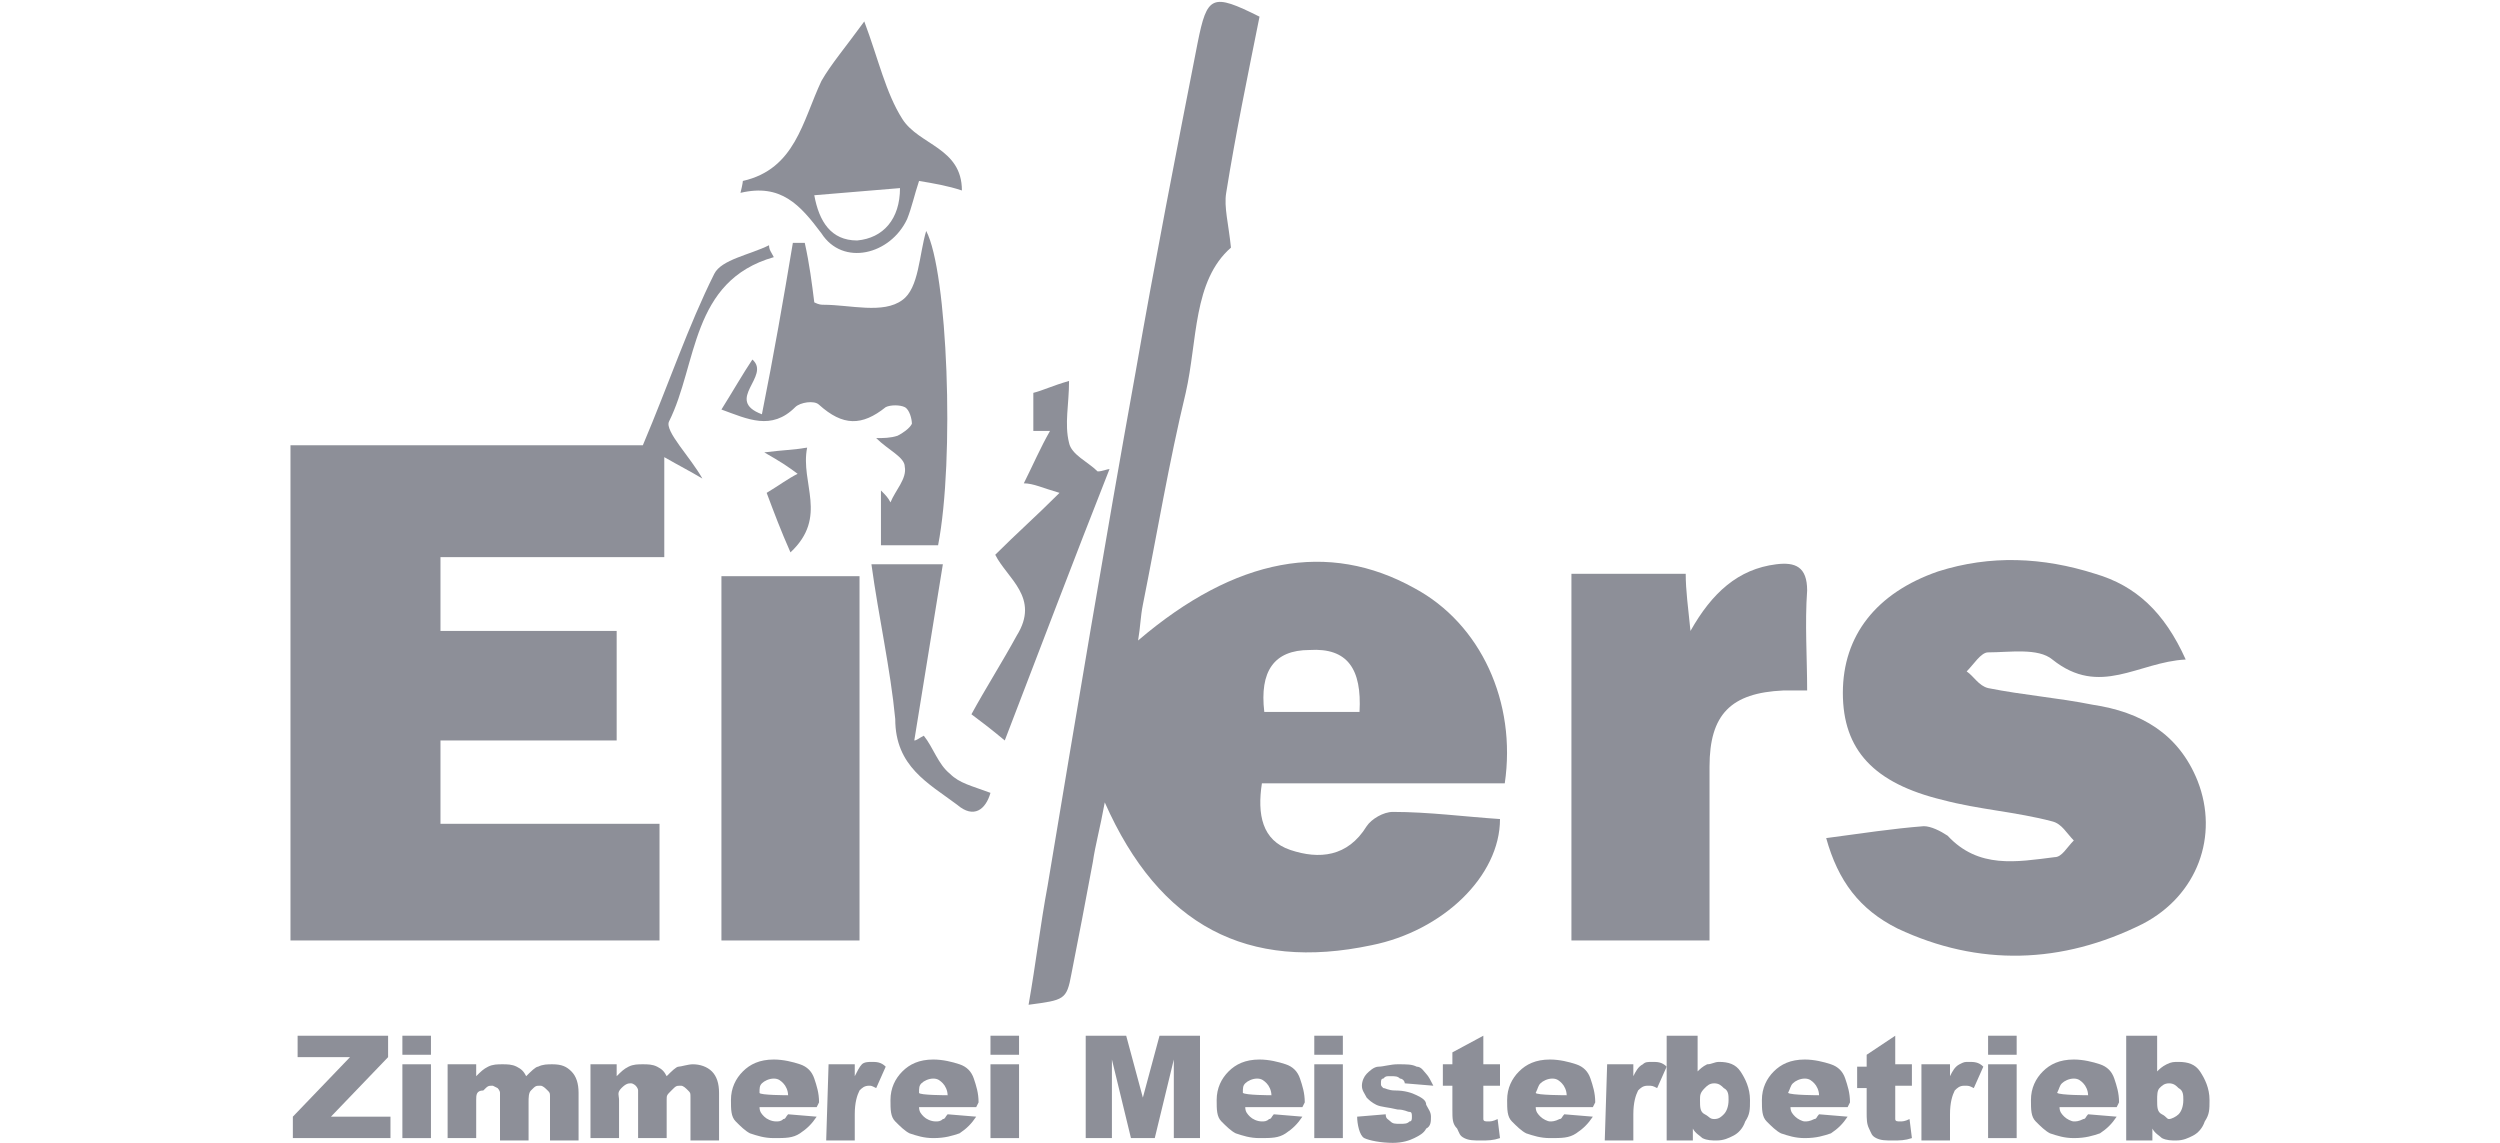 <?xml version="1.0" encoding="utf-8"?>
<!-- Generator: Adobe Illustrator 27.2.0, SVG Export Plug-In . SVG Version: 6.00 Build 0)  -->
<svg version="1.1" id="Ebene_1" xmlns="http://www.w3.org/2000/svg" xmlns:xlink="http://www.w3.org/1999/xlink" x="0px" y="0px"
	 viewBox="0 0 105 48" style="enable-background:new 0 0 105 48;" xml:space="preserve">
<style type="text/css">
	.st0{fill:#8D8F98;}
</style>
<g>
	<path class="st0" d="M52.9,0.7c-0.5,2.5-1,4.9-1.4,7.4c-0.1,0.6,0.1,1.3,0.2,2.3c-1.6,1.4-1.4,3.9-1.9,6.1
		c-0.7,2.9-1.2,5.9-1.8,8.9c-0.1,0.5-0.1,0.9-0.2,1.5c4.1-3.5,8-4.2,11.6-2.2c2.8,1.5,4.3,4.8,3.8,8.2H53c-0.2,1.3,0,2.4,1.2,2.8
		c1.2,0.4,2.4,0.3,3.2-1c0.2-0.3,0.7-0.6,1.1-0.6c1.5,0,3,0.2,4.5,0.3c0,2.4-2.4,4.7-5.4,5.3c-5.2,1.1-8.9-0.8-11.2-6
		c-0.2,1.1-0.4,1.8-0.5,2.5c-0.3,1.6-0.6,3.2-0.9,4.7c-0.2,1.1-0.3,1.1-1.8,1.3c0.3-1.7,0.5-3.4,0.8-5c1.2-7.2,2.4-14.4,3.7-21.6
		c0.8-4.6,1.7-9.2,2.6-13.8C50.7-0.2,50.9-0.3,52.9,0.7L52.9,0.7z M57.1,29.9c0.1-1.8-0.5-2.7-2.1-2.6c-1.5,0-2.1,0.9-1.9,2.6H57.1z
		"/>
	<path class="st0" d="M32.5,10.8c-3.5,1-3.2,4.5-4.4,6.9c-0.2,0.4,0.9,1.5,1.4,2.4c-0.5-0.3-0.9-0.5-1.6-0.9v4.2h-9.4v3.1h7.4v4.6
		h-7.4v3.5h9.2v4.9H12.2V18.7H27c1.1-2.6,1.9-5,3-7.2c0.3-0.6,1.5-0.8,2.3-1.2C32.3,10.5,32.4,10.6,32.5,10.8L32.5,10.8z"/>
	<path class="st0" d="M76.7,35.2c1.5-0.2,2.8-0.4,4.1-0.5c0.3,0,0.7,0.2,1,0.4c1.3,1.4,2.9,1.1,4.5,0.9c0.3,0,0.5-0.4,0.8-0.7
		c-0.3-0.3-0.5-0.7-0.9-0.8c-1.5-0.4-3.1-0.5-4.6-0.9c-2.9-0.7-4.2-2.1-4.2-4.5c0-2.4,1.4-4.2,4-5.1c2.2-0.7,4.4-0.6,6.6,0.1
		c1.7,0.5,2.9,1.6,3.8,3.6c-2,0.1-3.6,1.6-5.6,0c-0.6-0.5-1.8-0.3-2.7-0.3c-0.3,0-0.6,0.5-0.9,0.8c0.3,0.2,0.5,0.6,0.9,0.7
		c1.5,0.3,2.9,0.4,4.4,0.7c2,0.3,3.6,1.2,4.4,3.2c0.9,2.3,0,4.8-2.3,6c-3.4,1.7-6.9,1.8-10.3,0.2C78.1,38.2,77.2,37,76.7,35.2
		L76.7,35.2z"/>
	<path class="st0" d="M75.9,29c-0.4,0-0.7,0-1,0c-2.2,0.1-3.1,1-3.1,3.2c0,2.4,0,4.8,0,7.3H66V24.1h4.8c0,0.7,0.1,1.4,0.2,2.4
		c0.9-1.6,2-2.6,3.6-2.8c0.8-0.1,1.3,0.1,1.3,1.1C75.8,26.2,75.9,27.6,75.9,29L75.9,29z"/>
	<path class="st0" d="M30.3,24.2h5.8v15.3h-5.8V24.2z"/>
	<path class="st0" d="M30.3,17.2c0.5-0.8,0.9-1.5,1.3-2.1c0.8,0.7-1.2,1.7,0.4,2.3c0.5-2.5,0.9-4.8,1.3-7.2c0.2,0,0.3,0,0.5,0
		c0.2,0.9,0.3,1.7,0.4,2.5c0.2,0.1,0.3,0.1,0.4,0.1c1.1,0,2.5,0.4,3.3-0.2c0.7-0.5,0.7-1.9,1-2.9c0.9,1.7,1.2,9.6,0.5,13.2H37v-2.3
		c0.2,0.2,0.3,0.3,0.4,0.5c0.2-0.5,0.7-1,0.6-1.5c0-0.4-0.7-0.7-1.2-1.2c0.3,0,0.6,0,0.9-0.1c0.2-0.1,0.5-0.3,0.6-0.5
		c0-0.2-0.1-0.6-0.3-0.7s-0.6-0.1-0.8,0c-1,0.8-1.8,0.8-2.8-0.1c-0.2-0.2-0.8-0.1-1,0.1C32.4,18.1,31.4,17.6,30.3,17.2L30.3,17.2z"
		/>
	<path class="st0" d="M31.1,8.1c0.1-0.4,0.1-0.5,0.1-0.5c2.2-0.5,2.5-2.5,3.3-4.2c0.4-0.7,1-1.4,1.8-2.5c0.6,1.6,0.9,3,1.6,4.1
		c0.7,1.1,2.5,1.2,2.5,3c-0.6-0.2-1.2-0.3-1.8-0.4c-0.2,0.6-0.3,1.1-0.5,1.6c-0.7,1.5-2.7,2-3.6,0.6C33.6,8.6,32.8,7.7,31.1,8.1
		L31.1,8.1z M37.8,7.9c-1.2,0.1-2.4,0.2-3.6,0.3c0.2,1.1,0.7,1.9,1.8,1.9C37.1,10,37.8,9.2,37.8,7.9z"/>
	<path class="st0" d="M41.8,23.3c0.9-0.9,1.7-1.6,2.7-2.6c-0.7-0.2-1.1-0.4-1.5-0.4c0.4-0.8,0.7-1.5,1.1-2.2c-0.2,0-0.5,0-0.7,0
		v-1.6c0.4-0.1,0.8-0.3,1.5-0.5c0,1-0.2,1.8,0,2.6c0.1,0.5,0.8,0.8,1.2,1.2c0.2,0,0.4-0.1,0.5-0.1c-1.5,3.8-2.9,7.5-4.4,11.4
		c-0.6-0.5-1-0.8-1.4-1.1c0.6-1.1,1.3-2.2,1.9-3.3C43.7,25.1,42.3,24.3,41.8,23.3L41.8,23.3z"/>
	<path class="st0" d="M36.6,23.7h3c-0.4,2.5-0.8,4.9-1.2,7.4c0.1,0,0.2-0.1,0.4-0.2c0.4,0.5,0.6,1.2,1.1,1.6
		c0.4,0.4,0.9,0.5,1.7,0.8c-0.2,0.7-0.7,1.1-1.4,0.5c-1.2-0.9-2.6-1.6-2.6-3.6C37.4,28.1,36.9,25.9,36.6,23.7L36.6,23.7z"/>
	<path class="st0" d="M33.5,19.9c-0.4-0.3-0.7-0.5-1.4-0.9c0.8-0.1,1.2-0.1,1.8-0.2c-0.3,1.5,0.9,2.9-0.7,4.4
		c-0.4-0.9-0.7-1.7-1-2.5C32.7,20.4,33.1,20.1,33.5,19.9z"/>
	<g>
		<path class="st0" d="M12.5,43.5h3.8v0.9l-2.4,2.5h2.5v0.9h-4.1v-0.9l2.4-2.5h-2.2V43.5z"/>
		<path class="st0" d="M16.9,43.5h1.2v0.8h-1.2V43.5z M16.9,44.7h1.2v3.1h-1.2V44.7z"/>
		<path class="st0" d="M18.9,44.7H20v0.5c0.2-0.2,0.3-0.3,0.5-0.4c0.2-0.1,0.4-0.1,0.6-0.1s0.4,0,0.6,0.1c0.2,0.1,0.3,0.2,0.4,0.4
			c0.2-0.2,0.4-0.4,0.5-0.4c0.2-0.1,0.4-0.1,0.6-0.1c0.4,0,0.6,0.1,0.8,0.3c0.2,0.2,0.3,0.5,0.3,0.9v2h-1.2v-1.8
			c0-0.2,0-0.2-0.1-0.3c-0.1-0.1-0.2-0.2-0.3-0.2c-0.2,0-0.2,0-0.4,0.2c-0.1,0.1-0.1,0.3-0.1,0.5v1.6h-1.2v-1.7c0-0.1,0-0.2,0-0.3
			c0-0.1-0.1-0.2-0.1-0.2s-0.2-0.1-0.2-0.1c-0.2,0-0.2,0-0.4,0.2C20,45.8,20,46,20,46.2v1.6h-1.2V44.7L18.9,44.7z"/>
		<path class="st0" d="M24.8,44.7h1.1v0.5c0.2-0.2,0.3-0.3,0.5-0.4c0.2-0.1,0.4-0.1,0.6-0.1s0.4,0,0.6,0.1c0.2,0.1,0.3,0.2,0.4,0.4
			c0.2-0.2,0.4-0.4,0.5-0.4s0.4-0.1,0.6-0.1c0.3,0,0.6,0.1,0.8,0.3c0.2,0.2,0.3,0.5,0.3,0.9v2h-1.2v-1.8c0-0.2,0-0.2-0.1-0.3
			c-0.1-0.1-0.2-0.2-0.3-0.2c-0.2,0-0.2,0-0.4,0.2S28,46,28,46.2v1.6h-1.2v-1.7c0-0.1,0-0.2,0-0.3c0-0.1-0.1-0.2-0.1-0.2
			c0,0-0.1-0.1-0.2-0.1s-0.2,0-0.4,0.2S26,46,26,46.2v1.6h-1.2L24.8,44.7L24.8,44.7z"/>
		<path class="st0" d="M34.3,46.5h-2.4c0,0.2,0.1,0.3,0.2,0.4c0.1,0.1,0.3,0.2,0.5,0.2c0.1,0,0.2,0,0.3-0.1c0.1,0,0.1-0.1,0.2-0.2
			l1.2,0.1c-0.2,0.3-0.4,0.5-0.7,0.7s-0.6,0.2-1.1,0.2c-0.4,0-0.7-0.1-1-0.2c-0.2-0.1-0.4-0.3-0.6-0.5c-0.2-0.2-0.2-0.5-0.2-0.9
			c0-0.5,0.2-0.9,0.5-1.2c0.3-0.3,0.7-0.5,1.3-0.5c0.4,0,0.8,0.1,1.1,0.2s0.5,0.3,0.6,0.6c0.1,0.3,0.2,0.6,0.2,1L34.3,46.5
			L34.3,46.5z M33.1,46c0-0.2-0.1-0.4-0.2-0.5s-0.2-0.2-0.4-0.2c-0.2,0-0.4,0.1-0.5,0.2c-0.1,0.1-0.1,0.2-0.1,0.4
			C31.9,46,33.1,46,33.1,46z"/>
		<path class="st0" d="M34.8,44.7h1.1v0.5c0.1-0.2,0.2-0.4,0.3-0.5c0.1-0.1,0.3-0.1,0.4-0.1c0.2,0,0.4,0,0.6,0.2l-0.4,0.9
			c-0.2-0.1-0.2-0.1-0.3-0.1c-0.2,0-0.3,0.1-0.4,0.2c-0.1,0.2-0.2,0.5-0.2,1v1.1h-1.2L34.8,44.7L34.8,44.7z"/>
		<path class="st0" d="M41,46.5h-2.4c0,0.2,0.1,0.3,0.2,0.4c0.1,0.1,0.3,0.2,0.5,0.2c0.1,0,0.2,0,0.3-0.1c0.1,0,0.1-0.1,0.2-0.2
			l1.2,0.1c-0.2,0.3-0.4,0.5-0.7,0.7c-0.3,0.1-0.6,0.2-1.1,0.2c-0.4,0-0.7-0.1-1-0.2c-0.2-0.1-0.4-0.3-0.6-0.5
			c-0.2-0.2-0.2-0.5-0.2-0.9c0-0.5,0.2-0.9,0.5-1.2c0.3-0.3,0.7-0.5,1.3-0.5c0.4,0,0.8,0.1,1.1,0.2c0.3,0.1,0.5,0.3,0.6,0.6
			c0.1,0.3,0.2,0.6,0.2,1L41,46.5L41,46.5z M39.8,46c0-0.2-0.1-0.4-0.2-0.5s-0.2-0.2-0.4-0.2c-0.2,0-0.4,0.1-0.5,0.2
			c-0.1,0.1-0.1,0.2-0.1,0.4C38.6,46,39.8,46,39.8,46z"/>
		<path class="st0" d="M41.6,43.5h1.2v0.8h-1.2V43.5z M41.6,44.7h1.2v3.1h-1.2V44.7z"/>
		<path class="st0" d="M45.6,43.5h1.7l0.7,2.6l0.7-2.6h1.7v4.3h-1.1v-3.3l-0.8,3.3h-1l-0.8-3.3v3.3h-1.1L45.6,43.5L45.6,43.5z"/>
		<path class="st0" d="M54.7,46.5h-2.4c0,0.2,0.1,0.3,0.2,0.4c0.1,0.1,0.3,0.2,0.5,0.2c0.1,0,0.2,0,0.3-0.1c0.1,0,0.1-0.1,0.2-0.2
			l1.2,0.1c-0.2,0.3-0.4,0.5-0.7,0.7s-0.6,0.2-1.1,0.2c-0.4,0-0.7-0.1-1-0.2c-0.2-0.1-0.4-0.3-0.6-0.5c-0.2-0.2-0.2-0.5-0.2-0.9
			c0-0.5,0.2-0.9,0.5-1.2c0.3-0.3,0.7-0.5,1.3-0.5c0.4,0,0.8,0.1,1.1,0.2c0.3,0.1,0.5,0.3,0.6,0.6c0.1,0.3,0.2,0.6,0.2,1L54.7,46.5
			L54.7,46.5z M53.4,46c0-0.2-0.1-0.4-0.2-0.5s-0.2-0.2-0.4-0.2c-0.2,0-0.4,0.1-0.5,0.2c-0.1,0.1-0.1,0.2-0.1,0.4
			C52.3,46,53.4,46,53.4,46z"/>
		<path class="st0" d="M55.2,43.5h1.2v0.8h-1.2V43.5z M55.2,44.7h1.2v3.1h-1.2V44.7z"/>
		<path class="st0" d="M57,46.9l1.2-0.1c0,0.2,0.1,0.2,0.2,0.3s0.2,0.1,0.4,0.1c0.2,0,0.3,0,0.4-0.1c0.1,0,0.1-0.1,0.1-0.2
			s0-0.2-0.1-0.2s-0.2-0.1-0.5-0.1c-0.4-0.1-0.7-0.1-0.9-0.2c-0.2-0.1-0.3-0.2-0.4-0.3c-0.1-0.2-0.2-0.3-0.2-0.5s0.1-0.4,0.2-0.5
			c0.1-0.1,0.3-0.3,0.5-0.3c0.2,0,0.5-0.1,0.8-0.1c0.4,0,0.6,0,0.8,0.1c0.2,0,0.3,0.2,0.4,0.3c0.1,0.1,0.2,0.3,0.3,0.5L59,45.5
			c0-0.1-0.1-0.2-0.2-0.2c-0.1-0.1-0.2-0.1-0.4-0.1c-0.2,0-0.2,0-0.3,0.1c-0.1,0-0.1,0.1-0.1,0.2c0,0.1,0,0.1,0.1,0.2
			c0.1,0,0.2,0.1,0.5,0.1c0.4,0,0.7,0.1,0.9,0.2s0.4,0.2,0.4,0.4c0.1,0.2,0.2,0.3,0.2,0.5c0,0.2,0,0.4-0.2,0.5
			c-0.1,0.2-0.3,0.3-0.5,0.4c-0.2,0.1-0.5,0.2-0.9,0.2c-0.5,0-1-0.1-1.2-0.2S57,47.2,57,46.9L57,46.9z"/>
		<path class="st0" d="M62.3,43.5v1.2h0.7v0.9h-0.7v1.1c0,0.1,0,0.2,0,0.3c0,0.1,0.1,0.1,0.2,0.1s0.2,0,0.4-0.1l0.1,0.8
			c-0.3,0.1-0.5,0.1-0.8,0.1c-0.3,0-0.5,0-0.7-0.1s-0.2-0.2-0.3-0.4C61,47.2,61,47,61,46.6v-1h-0.4v-0.9H61v-0.5L62.3,43.5
			L62.3,43.5z"/>
		<path class="st0" d="M66.9,46.5h-2.4c0,0.2,0.1,0.3,0.2,0.4c0.1,0.1,0.3,0.2,0.4,0.2c0.1,0,0.2,0,0.4-0.1c0.1,0,0.1-0.1,0.2-0.2
			l1.2,0.1c-0.2,0.3-0.4,0.5-0.7,0.7s-0.6,0.2-1.1,0.2c-0.4,0-0.7-0.1-1-0.2c-0.2-0.1-0.4-0.3-0.6-0.5c-0.2-0.2-0.2-0.5-0.2-0.9
			c0-0.5,0.2-0.9,0.5-1.2c0.3-0.3,0.7-0.5,1.3-0.5c0.4,0,0.8,0.1,1.1,0.2s0.5,0.3,0.6,0.6c0.1,0.3,0.2,0.6,0.2,1L66.9,46.5
			L66.9,46.5z M65.8,46c0-0.2-0.1-0.4-0.2-0.5c-0.1-0.1-0.2-0.2-0.4-0.2c-0.2,0-0.4,0.1-0.5,0.2c-0.1,0.1-0.1,0.2-0.2,0.4
			C64.5,46,65.8,46,65.8,46z"/>
		<path class="st0" d="M67.5,44.7h1.1v0.5c0.1-0.2,0.2-0.4,0.4-0.5c0.1-0.1,0.2-0.1,0.4-0.1s0.4,0,0.6,0.2l-0.4,0.9
			c-0.2-0.1-0.2-0.1-0.4-0.1c-0.2,0-0.3,0.1-0.4,0.2c-0.1,0.2-0.2,0.5-0.2,1v1.1h-1.2L67.5,44.7L67.5,44.7z"/>
		<path class="st0" d="M70.1,43.5h1.2V45c0.1-0.1,0.2-0.2,0.4-0.3c0.2,0,0.3-0.1,0.5-0.1c0.4,0,0.7,0.1,0.9,0.4
			c0.2,0.3,0.4,0.7,0.4,1.2c0,0.4,0,0.6-0.2,0.9c-0.1,0.3-0.3,0.5-0.5,0.6s-0.4,0.2-0.7,0.2c-0.2,0-0.4,0-0.6-0.1
			c-0.1-0.1-0.3-0.2-0.4-0.4v0.5h-1.1V43.5L70.1,43.5z M71.4,46.2c0,0.3,0,0.5,0.2,0.6s0.2,0.2,0.4,0.2s0.3-0.1,0.4-0.2
			c0.1-0.1,0.2-0.3,0.2-0.6c0-0.2,0-0.4-0.2-0.5c-0.1-0.1-0.2-0.2-0.4-0.2s-0.3,0.1-0.4,0.2C71.4,45.9,71.4,46,71.4,46.2L71.4,46.2z
			"/>
		<path class="st0" d="M77.6,46.5h-2.4c0,0.2,0.1,0.3,0.2,0.4c0.1,0.1,0.3,0.2,0.4,0.2c0.1,0,0.2,0,0.4-0.1c0.1,0,0.1-0.1,0.2-0.2
			l1.2,0.1c-0.2,0.3-0.4,0.5-0.7,0.7c-0.3,0.1-0.6,0.2-1.1,0.2c-0.4,0-0.7-0.1-1-0.2c-0.2-0.1-0.4-0.3-0.6-0.5
			c-0.2-0.2-0.2-0.5-0.2-0.9c0-0.5,0.2-0.9,0.5-1.2c0.3-0.3,0.7-0.5,1.3-0.5c0.4,0,0.8,0.1,1.1,0.2s0.5,0.3,0.6,0.6
			c0.1,0.3,0.2,0.6,0.2,1L77.6,46.5L77.6,46.5z M76.4,46c0-0.2-0.1-0.4-0.2-0.5c-0.1-0.1-0.2-0.2-0.4-0.2c-0.2,0-0.4,0.1-0.5,0.2
			c-0.1,0.1-0.1,0.2-0.2,0.4C75.2,46,76.4,46,76.4,46z"/>
		<path class="st0" d="M79.6,43.5v1.2h0.7v0.9h-0.7v1.1c0,0.1,0,0.2,0,0.3c0,0.1,0.1,0.1,0.2,0.1c0.1,0,0.2,0,0.4-0.1l0.1,0.8
			c-0.3,0.1-0.5,0.1-0.8,0.1c-0.3,0-0.5,0-0.7-0.1c-0.2-0.1-0.2-0.2-0.3-0.4c-0.1-0.2-0.1-0.4-0.1-0.7v-1h-0.4v-0.9h0.4v-0.5
			L79.6,43.5L79.6,43.5z"/>
		<path class="st0" d="M80.8,44.7h1.1v0.5c0.1-0.2,0.2-0.4,0.4-0.5s0.2-0.1,0.4-0.1s0.4,0,0.6,0.2l-0.4,0.9
			c-0.2-0.1-0.2-0.1-0.4-0.1c-0.2,0-0.3,0.1-0.4,0.2c-0.1,0.2-0.2,0.5-0.2,1v1.1h-1.2V44.7L80.8,44.7z"/>
		<path class="st0" d="M83.5,43.5h1.2v0.8h-1.2V43.5z M83.5,44.7h1.2v3.1h-1.2V44.7z"/>
		<path class="st0" d="M88.9,46.5h-2.4c0,0.2,0.1,0.3,0.2,0.4c0.1,0.1,0.3,0.2,0.4,0.2c0.1,0,0.2,0,0.4-0.1c0.1,0,0.1-0.1,0.2-0.2
			l1.2,0.1c-0.2,0.3-0.4,0.5-0.7,0.7c-0.3,0.1-0.6,0.2-1.1,0.2c-0.4,0-0.7-0.1-1-0.2c-0.2-0.1-0.4-0.3-0.6-0.5
			c-0.2-0.2-0.2-0.5-0.2-0.9c0-0.5,0.2-0.9,0.5-1.2c0.3-0.3,0.7-0.5,1.3-0.5c0.4,0,0.8,0.1,1.1,0.2c0.3,0.1,0.5,0.3,0.6,0.6
			c0.1,0.3,0.2,0.6,0.2,1L88.9,46.5L88.9,46.5z M87.7,46c0-0.2-0.1-0.4-0.2-0.5c-0.1-0.1-0.2-0.2-0.4-0.2c-0.2,0-0.4,0.1-0.5,0.2
			c-0.1,0.1-0.1,0.2-0.2,0.4C86.5,46,87.7,46,87.7,46z"/>
		<path class="st0" d="M89.4,43.5h1.2V45c0.1-0.1,0.2-0.2,0.4-0.3s0.3-0.1,0.5-0.1c0.4,0,0.7,0.1,0.9,0.4s0.4,0.7,0.4,1.2
			c0,0.4,0,0.6-0.2,0.9c-0.1,0.3-0.3,0.5-0.5,0.6s-0.4,0.2-0.7,0.2c-0.2,0-0.4,0-0.6-0.1c-0.1-0.1-0.3-0.2-0.4-0.4v0.5h-1.1V43.5
			L89.4,43.5z M90.6,46.2c0,0.3,0,0.5,0.2,0.6S91,47,91.1,47s0.3-0.1,0.4-0.2c0.1-0.1,0.2-0.3,0.2-0.6c0-0.2,0-0.4-0.2-0.5
			c-0.1-0.1-0.2-0.2-0.4-0.2s-0.3,0.1-0.4,0.2S90.6,46,90.6,46.2L90.6,46.2z"/>
	</g>
</g>
</svg>
